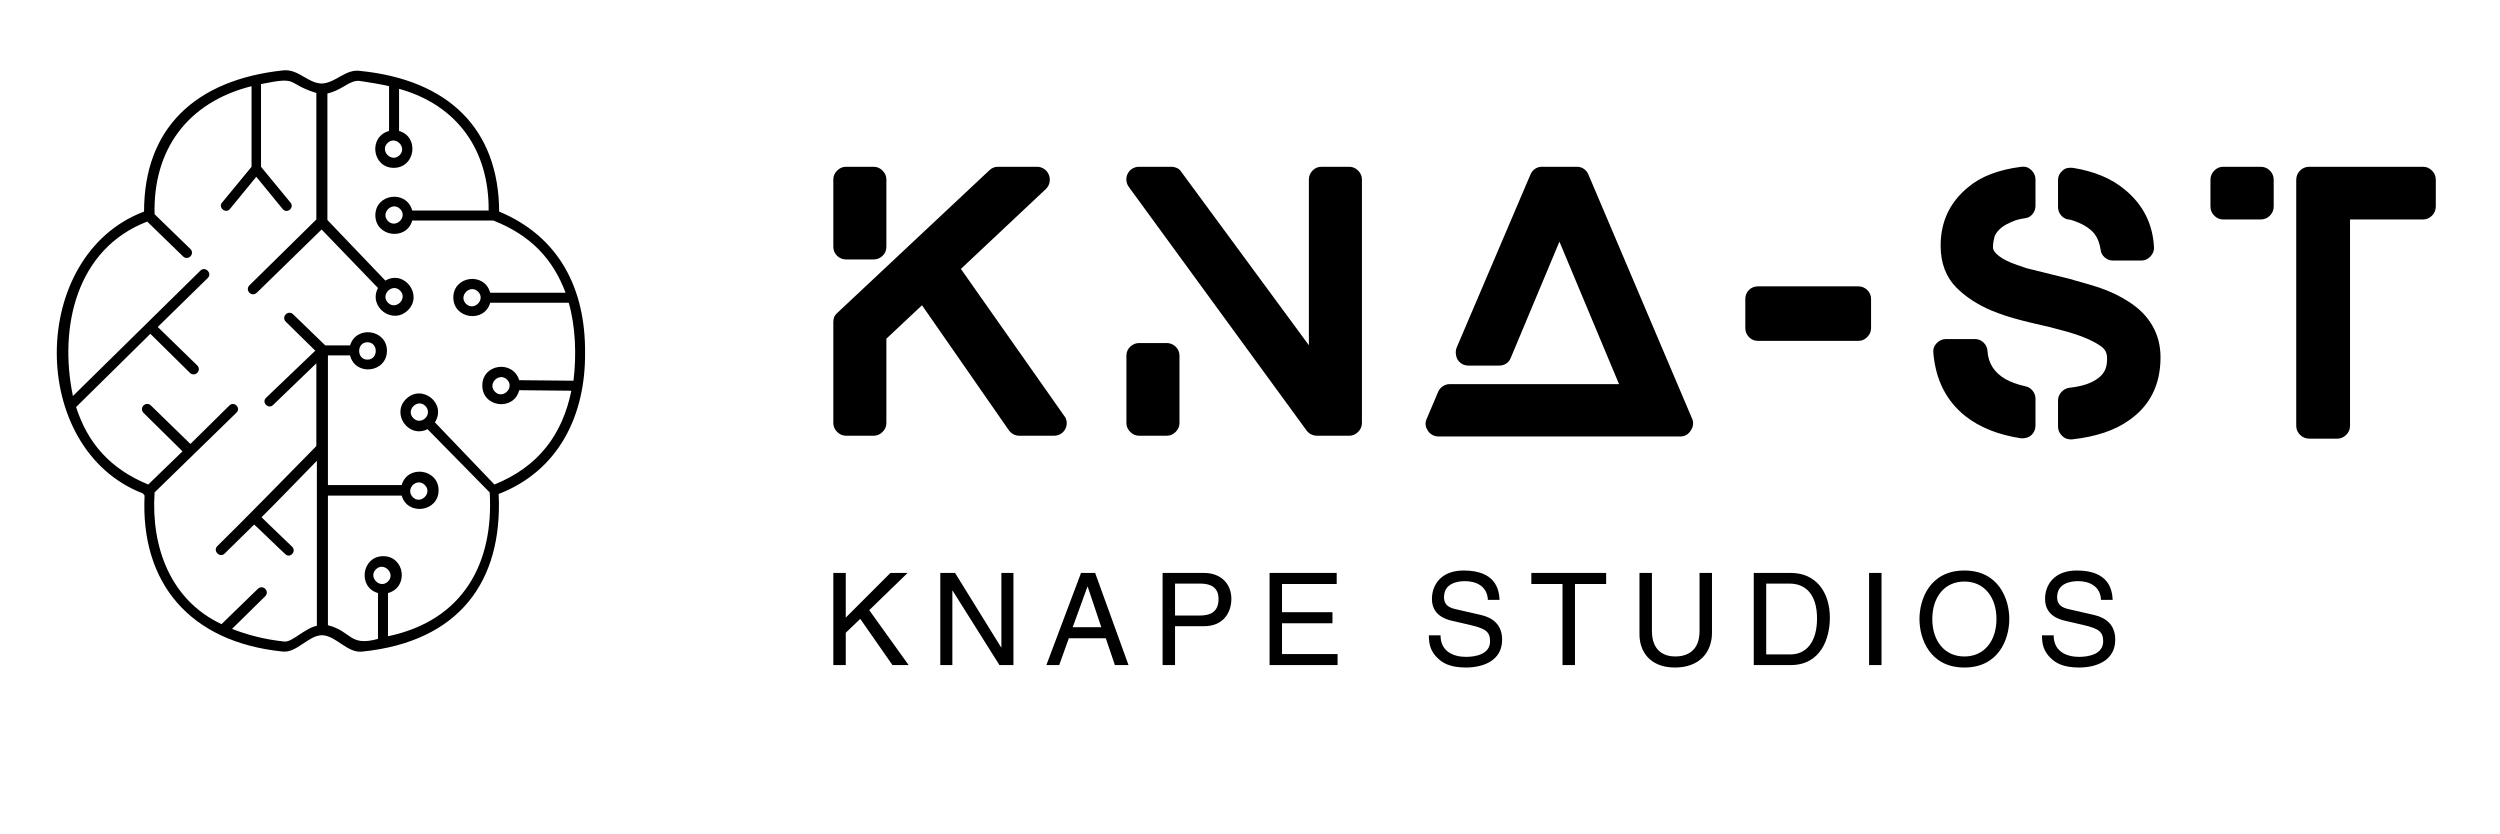 
        <svg xmlns="http://www.w3.org/2000/svg" xmlns:xlink="http://www.w3.org/1999/xlink" version="1.1" width="3162.162" height="1054.545" viewBox="0 0 3162.162 1054.545">
			
			<g transform="scale(8.108) translate(10, 10)">
				<defs id="SvgjsDefs3388"/><g id="SvgjsG3389" featureKey="aMgJeN-0" transform="matrix(47.951,0,0,47.951,-51093.889,-14584.576)" fill="#000"><g xmlns="http://www.w3.org/2000/svg" transform="scale(8.571) translate(10, 10)"><g id="SvgjsG1066" transform="matrix(0.002,0,0,0.002,114.337,25.509)"><g><path d="M40.2-7.5c2.7-0.1,4.5-2.8,7.3-2.4C64.3-8.2,73.8,1.1,73.9,16.8c11.5,4.8,16.4,14.8,16.3,26.8     c0.1,11.6-4.8,22.3-16.4,26.8c0.8,16.6-7.5,28-25.8,29.9c-2.9,0.4-5-3-7.7-3.1c-2.6,0-4.8,3.4-7.5,3.1     c-17.7-1.8-27-13.1-26.2-29.6c-0.1-0.1-0.2-0.3-0.3-0.4c-21.9-8.4-21.8-45.2,0.2-53.5c0-15.7,9.6-25,26.4-26.8     C35.8-10.3,37.5-7.6,40.2-7.5L40.2-7.5z M22.7,53.6c0.9-0.9,2.3,0.5,1.3,1.4c-3.9,3.8-11.6,11.3-15.5,15.1     c-0.7,10.5,3.1,20.5,12.7,25l6.9-6.7c0.4-0.4,1-0.4,1.4,0s0.4,1,0,1.4L23.2,96c2.8,1.1,6.1,2,9.9,2.4c0.7,0.1,1.7-0.5,2.7-1.2     c1.1-0.7,2.2-1.5,3.5-1.8V64.1c0,0-10.3,10.6-10.4,10.6c-0.1,0.1-0.1,0.1-0.1,0.1c0.3,0.3,0.5,0.5,0.8,0.8c0,0,5,4.8,5,4.8     c0.9,0.9-0.4,2.3-1.3,1.4c-0.7-0.6-5.3-5.1-5.9-5.6l-5.6,5.5c-0.9,0.9-2.3-0.5-1.4-1.4c4.4-4.3,14.4-14.5,18.8-19V45.6L31,53.5     c-0.9,0.9-2.3-0.5-1.3-1.4c0,0,9.3-8.9,9.3-8.9l-5.6-5.5c-0.4-0.4-0.4-1,0-1.4c0.4-0.4,1-0.4,1.4,0l6.1,5.9l4.7,0     c1.2-3.9,7-3,7,1c0,4.2-6,4.9-7,0.9l-4.2,0v24.6l14,0c1.1-3.9,7-3.1,7,1c0,4.1-5.9,4.9-7,1l-14,0v24.6c4.6,1.2,4,4.1,9.5,2.6     v-8.7c-3.9-1.1-3.1-7,1-7c4.1,0,4.9,5.9,0.9,7v8.2c14.3-3,20.1-13.9,19.3-27.3L60.3,58.1c-3.6,1.8-6.9-2.9-4.1-5.7     c3-3,7.8,0.8,5.5,4.4L73,68.6c8.4-3.4,12.9-9.5,14.6-17.8l-9.9-0.1c-1,4-7,3.3-7-0.9c0-4.1,5.8-4.9,7-1l10.3,0.1     c0.6-4.8,0.4-10.3-0.9-14.8H72.2c-1.1,3.9-7,3.1-7-1c0-4.1,5.9-4.9,7-0.9h14.3c-2.4-6.4-6.6-10.9-13.7-13.7c0,0-15.4,0-15.4,0     c-1.1,3.9-7,3.1-7-1c0-4.1,5.9-4.9,7-0.9h14.5C72,5.2,66-3.4,54.9-6.5v8c3.9,1.1,3.1,7-1,7c-4.1,0-4.9-5.9-0.9-7v-8.5     c-1.7-0.4-3.6-0.7-5.6-1c-1-0.1-1.9,0.4-2.9,1c-1,0.6-2,1.1-3.2,1.4v24l11,11.5c3.6-2.1,7.2,2.7,4.3,5.6     c-2.9,2.9-7.6-0.6-5.7-4.2L40.2,20.2L27.9,32.2c-0.4,0.4-1,0.4-1.4,0c-0.4-0.4-0.4-1,0-1.4l12.7-12.5V-5.7     c-6-1.9-3.1-3.2-10.5-1.7l0,15.7l5.6,6.8c0.8,1-0.7,2.2-1.5,1.2c0,0-5-6.1-5-6.1l-5,6.1c-0.8,1-2.3-0.3-1.5-1.2     c0,0,5.6-6.8,5.6-6.8l0-15.3C14.6-3.9,8.2,5.2,8.5,17.3l6.8,6.6c0.4,0.4,0.4,1,0,1.4c-0.4,0.4-1,0.4-1.4,0l-6.8-6.6     C-6.4,23.9-9.7,38.8-7,51.8c0,0,24.2-23.8,24.2-23.8c0.9-0.9,2.3,0.5,1.4,1.4c0,0-9.5,9.3-9.5,9.3l7.5,7.3c0.4,0.4,0.4,1,0,1.4     s-1,0.4-1.4,0L7.7,40L-6.4,53.9c2.2,6.8,6.4,11.7,13.7,14.7l6.5-6.3L6.4,55c-0.4-0.4-0.4-1,0-1.4c0.4-0.4,1-0.4,1.4,0l7.5,7.3     L22.7,53.6L22.7,53.6z M48.9,41.6c-2.1,0-2.1,3.3,0,3.3C51,44.9,51,41.6,48.9,41.6z M75.4,48.7c-1.5-1.5-3.8,0.8-2.3,2.3     C74.6,52.5,76.9,50.2,75.4,48.7z M52.8,87c1.5-1.5-0.8-3.8-2.3-2.3C49,86.2,51.3,88.5,52.8,87z M57.5,71c1.5,1.5,3.8-0.8,2.3-2.3     C58.3,67.2,56,69.4,57.5,71z M69.9,32c-1.5-1.5-3.8,0.8-2.3,2.3C69.1,35.8,71.4,33.5,69.9,32z M59.9,53.7     c-1.5-1.5-3.8,0.8-2.3,2.3C59.1,57.5,61.4,55.3,59.9,53.7z M55.1,31.8c-1.5-1.5-3.8,0.8-2.3,2.3C54.3,35.6,56.6,33.3,55.1,31.8z      M52.7,3.8c-1.5,1.5,0.8,3.8,2.3,2.3C56.5,4.6,54.2,2.3,52.7,3.8L52.7,3.8z M55.1,16.3c-1.5-1.5-3.8,0.8-2.3,2.3     C54.3,20.1,56.6,17.8,55.1,16.3z"/></g></g></g></g><g id="SvgjsG3390" featureKey="8L6ael-0" transform="matrix(2.835,0,0,2.835,115.407,1.842)" fill="#000"><path d="M14.32 18.7 q0.12 0.14 0.14 0.34 t-0.07 0.38 t-0.26 0.28 t-0.37 0.1 l-1.9 0 q-0.18 0 -0.33 -0.08 t-0.25 -0.22 l-4.78 -6.88 l-1.96 1.84 l0 4.64 q0 0.28 -0.21 0.49 t-0.49 0.21 l-1.52 0 q-0.28 0 -0.49 -0.21 t-0.21 -0.49 l0 -5.56 q0 -0.32 0.22 -0.5 l8.36 -7.84 q0.2 -0.2 0.48 -0.2 l2.16 0 q0.2 0 0.38 0.12 t0.26 0.32 t0.04 0.41 t-0.2 0.37 l-4.68 4.4 z M2.32 10.1 q-0.28 0 -0.49 -0.2 t-0.21 -0.5 l0 -3.7 q0 -0.28 0.21 -0.49 t0.49 -0.21 l1.52 0 q0.28 0 0.49 0.21 t0.21 0.49 l0 3.7 q0 0.3 -0.21 0.5 t-0.49 0.2 l-1.52 0 z M30.008 5 q0.28 0 0.49 0.21 t0.21 0.49 l0 13.4 q0 0.28 -0.21 0.49 t-0.49 0.21 l-1.76 0 q-0.36 0 -0.58 -0.28 l-9.78 -13.4 q-0.12 -0.16 -0.14 -0.36 t0.07 -0.38 t0.26 -0.28 t0.37 -0.1 l1.76 0 q0.16 0 0.32 0.07 t0.24 0.21 l7.02 9.54 l0 -9.12 q0 -0.28 0.2 -0.49 t0.5 -0.21 l1.52 0 z M19.968 14.7 q0.28 0 0.49 0.2 t0.21 0.5 l0 3.7 q0 0.28 -0.21 0.49 t-0.49 0.21 l-1.52 0 q-0.28 0 -0.49 -0.21 t-0.21 -0.49 l0 -3.7 q0 -0.3 0.21 -0.5 t0.49 -0.2 l1.52 0 z M48.876 18.86 q0.14 0.32 -0.07 0.65 t-0.57 0.33 l-13.32 0 q-0.18 0 -0.34 -0.09 t-0.24 -0.23 q-0.22 -0.32 -0.06 -0.66 l0.62 -1.46 q0.08 -0.2 0.26 -0.32 t0.38 -0.12 l9.32 0 l-3.28 -7.84 l-2.68 6.4 q-0.08 0.2 -0.25 0.31 t-0.39 0.11 l-1.68 0 q-0.38 0 -0.6 -0.32 q-0.08 -0.14 -0.1 -0.32 t0.04 -0.34 l4.06 -9.52 q0.08 -0.2 0.25 -0.32 t0.39 -0.12 l1.92 0 q0.22 0 0.39 0.12 t0.25 0.32 z M58.024 11.58 q0.28 0 0.49 0.2 t0.21 0.5 l0 1.6 q0 0.28 -0.21 0.49 t-0.49 0.21 l-5.52 0 q-0.3 0 -0.5 -0.21 t-0.2 -0.49 l0 -1.6 q0 -0.3 0.2 -0.5 t0.5 -0.2 l5.52 0 z M72.892 12.42 q0.86 0.54 1.31 1.32 t0.45 1.74 q0 2.26 -1.72 3.46 q-1.16 0.84 -3.14 1.06 l-0.08 0 q-0.28 0 -0.46 -0.18 q-0.24 -0.22 -0.24 -0.52 l0 -1.44 q0 -0.26 0.18 -0.46 t0.44 -0.24 q0.94 -0.1 1.46 -0.44 q0.4 -0.24 0.54 -0.62 q0.08 -0.22 0.08 -0.56 q0 -0.22 -0.08 -0.38 t-0.28 -0.3 q-0.58 -0.4 -1.5 -0.68 l-0.32 -0.1 q-1 -0.28 -1.84 -0.46 q-0.18 -0.04 -0.58 -0.14 l-0.22 -0.06 q-0.72 -0.18 -1.52 -0.5 q-1.18 -0.5 -1.94 -1.26 q-0.88 -0.88 -0.88 -2.32 q0 -1.98 1.52 -3.22 q1.04 -0.88 2.92 -1.12 q0.32 -0.04 0.55 0.18 t0.23 0.52 l0 1.44 q0 0.26 -0.16 0.46 t-0.41 0.23 t-0.51 0.11 q-0.58 0.22 -0.82 0.43 t-0.34 0.43 q-0.1 0.34 -0.1 0.64 q0 0.16 0.18 0.34 q0.28 0.28 0.82 0.5 q0.24 0.1 0.84 0.3 l2.5 0.62 l0.12 0.04 q0.94 0.26 1.36 0.4 q0.94 0.32 1.64 0.78 z M69.552 7.9 q-0.24 -0.06 -0.39 -0.25 t-0.15 -0.45 l0 -1.46 q0 -0.32 0.26 -0.54 q0.1 -0.1 0.26 -0.13 t0.3 -0.01 q1.76 0.28 2.86 1.2 q1.5 1.24 1.6 3.16 q0.02 0.28 -0.19 0.51 t-0.51 0.23 l-1.56 0 q-0.26 0 -0.46 -0.18 t-0.22 -0.44 q-0.08 -0.52 -0.34 -0.86 q-0.42 -0.5 -1.3 -0.76 q-0.06 0 -0.08 -0.02 l-0.08 0 z M67.212 17.08 q0.24 0.04 0.4 0.24 t0.16 0.44 l0 1.48 q0 0.32 -0.24 0.54 q-0.2 0.16 -0.46 0.16 l-0.1 0 q-1.86 -0.28 -3.06 -1.22 q-1.56 -1.24 -1.76 -3.46 q-0.04 -0.32 0.18 -0.55 t0.52 -0.23 l1.58 0 q0.28 0 0.48 0.19 t0.22 0.47 q0.06 1 0.98 1.54 q0.42 0.24 1.1 0.4 z M80.16 5 q0.3 0 0.51 0.21 t0.21 0.51 l0 1.46 q0 0.3 -0.21 0.51 t-0.51 0.21 l-2.06 0 q-0.28 0 -0.49 -0.21 t-0.21 -0.51 l0 -1.46 q0 -0.3 0.21 -0.51 t0.49 -0.21 l2.06 0 z M89.1 5 q0.28 0 0.49 0.21 t0.21 0.51 l0 1.46 q0 0.3 -0.21 0.51 t-0.49 0.21 l-4.02 0 l0 11.36 q0 0.28 -0.21 0.49 t-0.49 0.21 l-1.54 0 q-0.3 0 -0.51 -0.21 t-0.21 -0.49 l0 -13.54 q0 -0.3 0.21 -0.51 t0.51 -0.21 l6.26 0 z"/></g><g id="SvgjsG3391" featureKey="sloganFeature-0" transform="matrix(1.001,0,0,1.001,118.478,73.734)" fill="#000"><path d="M3.46 14.96 l0 5.04 l-1.94 0 l0 -14.36 l1.94 0 l0 6.96 l6.96 -6.96 l2.68 0 l-5.98 5.8 l6.14 8.56 l-2.52 0 l-5.02 -7.2 z M27.712 17.24 l0 -11.6 l1.88 0 l0 14.36 l-2.18 0 l-7.3 -11.6 l-0.04 0 l0 11.6 l-1.88 0 l0 -14.36 l2.3 0 l7.18 11.6 l0.04 0 z M43.984 15.82 l-5.76 0 l-1.5 4.18 l-2 0 l5.4 -14.36 l2.2 0 l5.2 14.36 l-2.12 0 z M38.824 14.1 l4.46 0 l-2.12 -6.32 l-0.04 0 z M54.776 7.3 l0 4.98 l3.86 0 c1.74 0 2.92 -0.64 2.92 -2.58 c0 -1.82 -1.24 -2.4 -2.84 -2.4 l-3.94 0 z M54.776 13.94 l0 6.06 l-1.94 0 l0 -14.36 l6.46 0 c2.66 0 4.26 1.72 4.26 4.04 c0 2 -1.14 4.26 -4.26 4.26 l-4.52 0 z M80.108 18.28 l0 1.72 l-10.6 0 l0 -14.36 l10.46 0 l0 1.72 l-8.52 0 l0 4.4 l7.86 0 l0 1.72 l-7.86 0 l0 4.8 l8.66 0 z M105.352 9.84 l-1.82 0 c-0.1 -2.22 -1.94 -2.92 -3.56 -2.92 c-1.22 0 -3.28 0.34 -3.28 2.52 c0 1.22 0.86 1.62 1.7 1.82 l4.1 0.94 c1.86 0.44 3.26 1.56 3.26 3.84 c0 3.4 -3.16 4.34 -5.62 4.34 c-2.66 0 -3.7 -0.8 -4.34 -1.38 c-1.22 -1.1 -1.46 -2.3 -1.46 -3.64 l1.82 0 c0 2.6 2.12 3.36 3.96 3.36 c1.4 0 3.76 -0.36 3.76 -2.42 c0 -1.5 -0.7 -1.98 -3.06 -2.54 l-2.94 -0.68 c-0.94 -0.22 -3.06 -0.88 -3.06 -3.38 c0 -2.24 1.46 -4.44 4.94 -4.44 c5.02 0 5.52 3 5.6 4.58 z M110.304 7.36 l0 -1.72 l11.66 0 l0 1.72 l-4.86 0 l0 12.64 l-1.94 0 l0 -12.64 l-4.86 0 z M136.516 5.64 l1.94 0 l0 9.32 c0 2.94 -1.84 5.42 -5.78 5.42 c-3.86 0 -5.52 -2.48 -5.52 -5.16 l0 -9.58 l1.94 0 l0 9.04 c0 3.12 1.9 3.98 3.64 3.98 c1.78 0 3.78 -0.82 3.78 -3.94 l0 -9.08 z M144.968 20 l0 -14.36 l5.82 0 c3.74 0 6.04 2.84 6.04 6.98 c0 3.22 -1.4 7.38 -6.12 7.38 l-5.74 0 z M146.908 7.3 l0 11.04 l3.76 0 c2.52 0 4.16 -1.98 4.16 -5.6 s-1.66 -5.44 -4.3 -5.44 l-3.62 0 z M164.88 5.64 l0 14.36 l-1.94 0 l0 -14.36 l1.94 0 z M182.792 12.82 c0 -3.38 -1.88 -5.84 -5 -5.84 s-5 2.46 -5 5.84 s1.88 5.84 5 5.84 s5 -2.46 5 -5.84 z M184.792 12.82 c0 3.1 -1.64 7.56 -7 7.56 s-7 -4.46 -7 -7.56 s1.64 -7.56 7 -7.56 s7 4.46 7 7.56 z M200.904 9.84 l-1.82 0 c-0.1 -2.22 -1.94 -2.92 -3.56 -2.92 c-1.22 0 -3.28 0.34 -3.28 2.52 c0 1.22 0.86 1.62 1.7 1.82 l4.1 0.94 c1.86 0.44 3.26 1.56 3.26 3.84 c0 3.4 -3.16 4.34 -5.62 4.34 c-2.66 0 -3.7 -0.8 -4.34 -1.38 c-1.22 -1.1 -1.46 -2.3 -1.46 -3.64 l1.82 0 c0 2.6 2.12 3.36 3.96 3.36 c1.4 0 3.76 -0.36 3.76 -2.42 c0 -1.5 -0.7 -1.98 -3.06 -2.54 l-2.94 -0.68 c-0.94 -0.22 -3.06 -0.88 -3.06 -3.38 c0 -2.24 1.46 -4.44 4.94 -4.44 c5.02 0 5.52 3 5.6 4.58 z"/></g>
			</g>
		</svg>
	